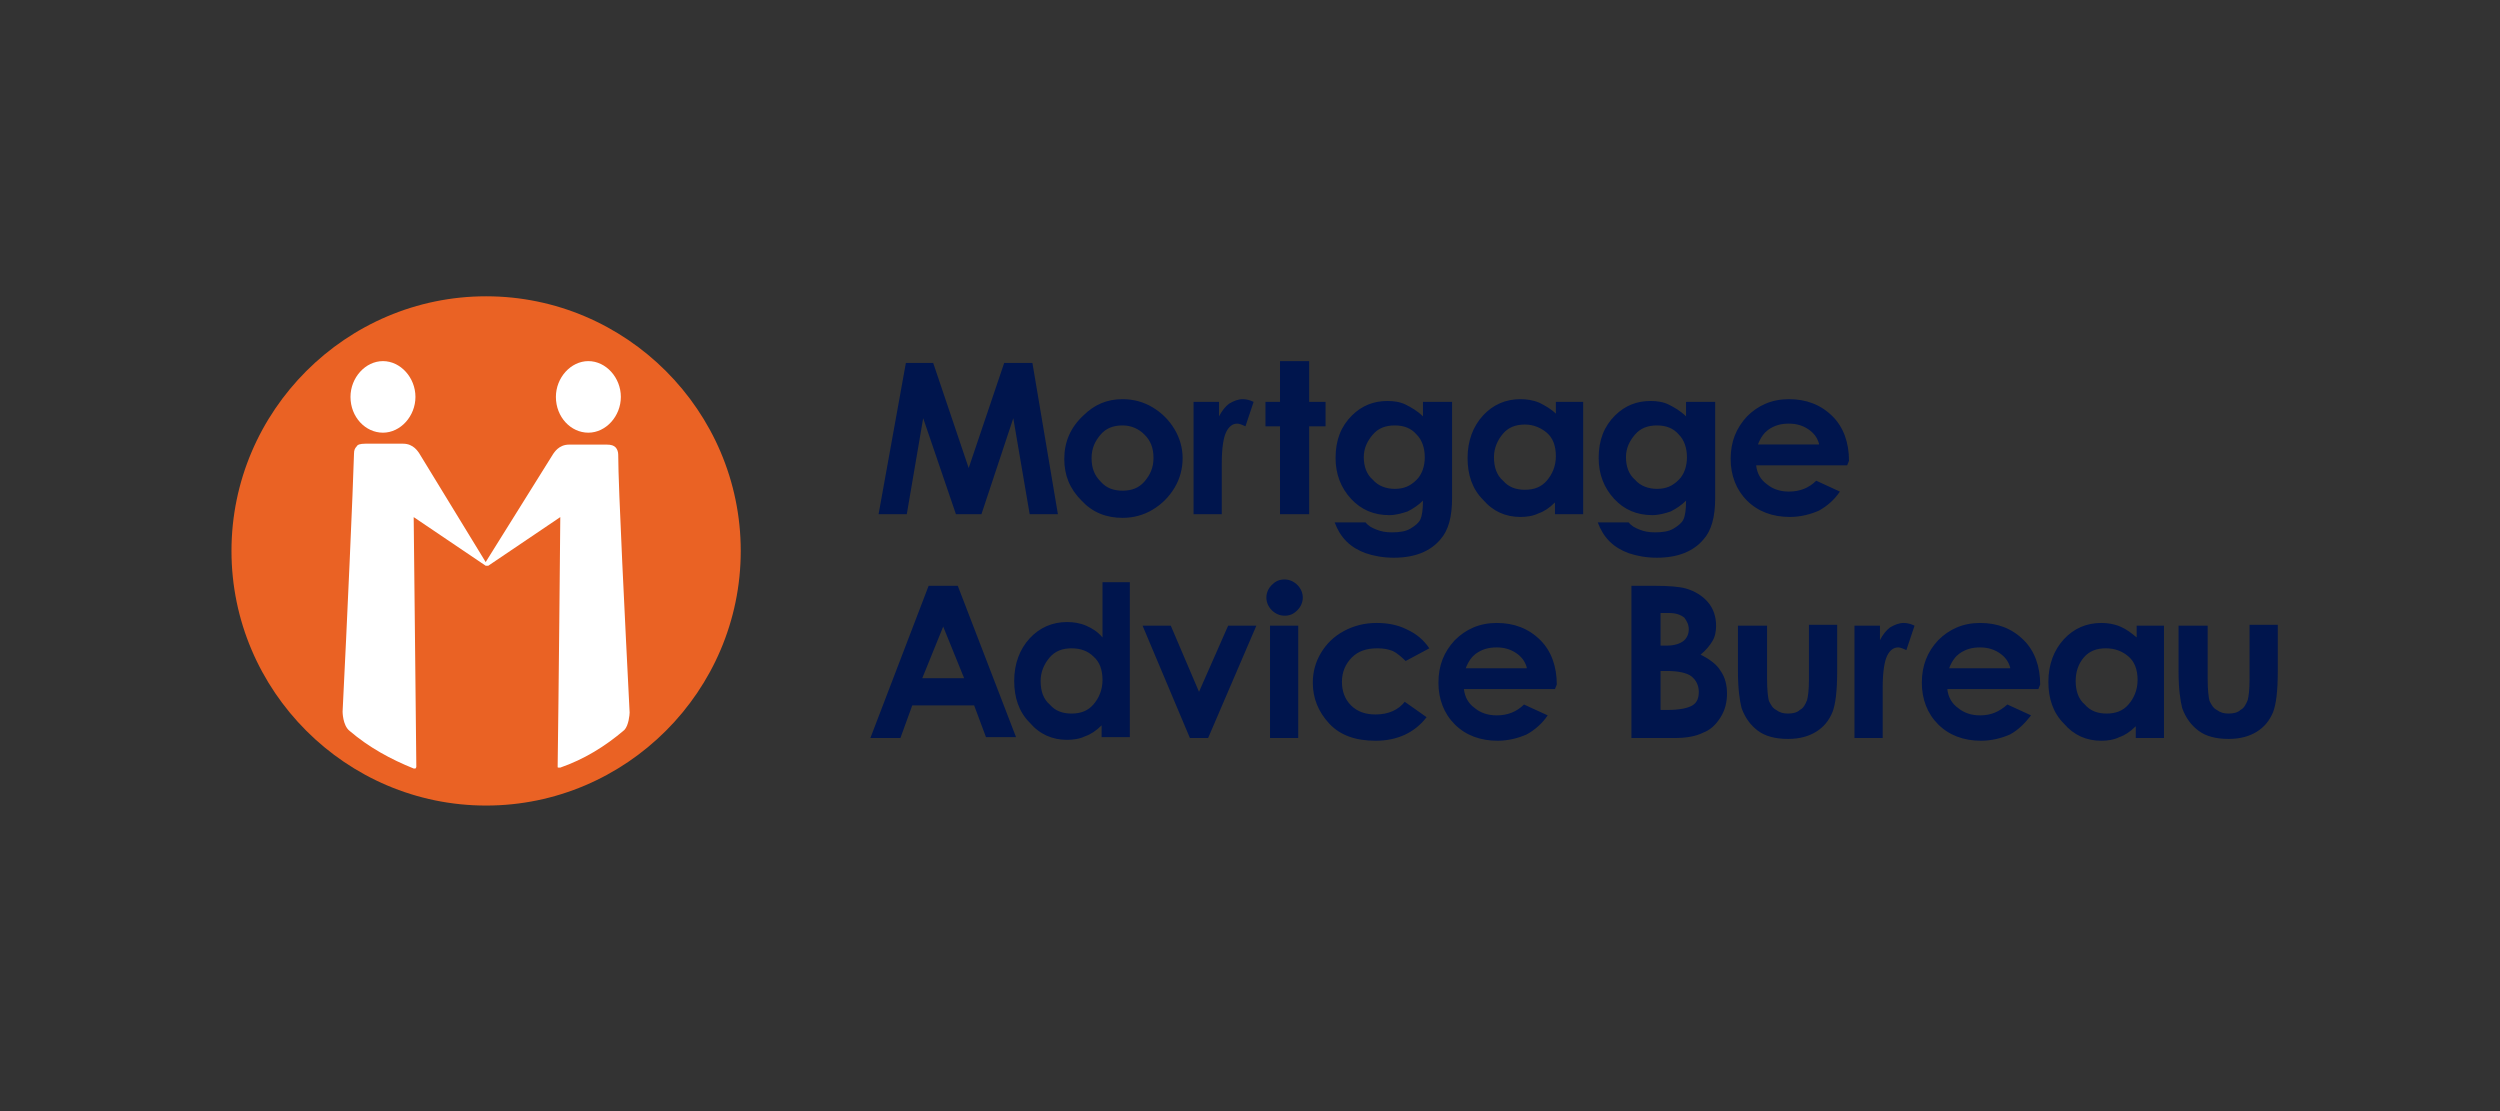<svg width="270" height="120" viewBox="0 0 270 120" fill="none" xmlns="http://www.w3.org/2000/svg">
<rect x="0" y="0" width="270" height="120" fill="#333333" stroke="none"/>
<path d="M97.834 39.196H100.784L104.618 50.547L108.453 39.196H111.501L114.254 55.537H111.206L109.436 45.165L105.995 55.537H103.242L99.703 45.165L97.933 55.537H94.885L97.834 39.196ZM121.234 45.947C120.251 45.947 119.464 46.241 118.875 46.926C118.285 47.611 117.891 48.394 117.891 49.47C117.891 50.547 118.186 51.329 118.875 52.014C119.464 52.699 120.251 52.993 121.234 52.993C122.217 52.993 123.004 52.699 123.594 52.014C124.184 51.329 124.577 50.547 124.577 49.47C124.577 48.394 124.282 47.611 123.594 46.926C123.004 46.339 122.217 45.947 121.234 45.947M121.234 43.11C122.414 43.11 123.495 43.403 124.479 43.99C125.462 44.578 126.248 45.36 126.838 46.339C127.428 47.317 127.723 48.394 127.723 49.47C127.723 50.644 127.428 51.721 126.838 52.699C126.248 53.678 125.462 54.461 124.479 55.048C123.495 55.635 122.414 55.928 121.234 55.928C119.464 55.928 117.99 55.341 116.81 54.069C115.532 52.797 114.942 51.329 114.942 49.568C114.942 47.709 115.63 46.143 117.006 44.871C118.186 43.697 119.563 43.11 121.234 43.11M129.001 43.403H131.656V44.969C131.951 44.382 132.344 43.893 132.737 43.599C133.229 43.306 133.721 43.11 134.212 43.11C134.605 43.11 134.999 43.208 135.392 43.403L134.507 46.045C134.114 45.85 133.819 45.752 133.622 45.752C133.131 45.752 132.737 46.045 132.442 46.633C132.147 47.22 131.951 48.296 131.951 50.057V55.537H128.903V43.403H129.001ZM138.243 39H141.389V43.403H143.159V46.045H141.389V55.537H138.243V46.045H136.67V43.403H138.243V39ZM150.631 45.947C149.648 45.947 148.862 46.241 148.272 46.926C147.682 47.611 147.288 48.394 147.288 49.372C147.288 50.351 147.583 51.231 148.272 51.819C148.862 52.504 149.746 52.797 150.631 52.797C151.614 52.797 152.303 52.504 152.991 51.819C153.581 51.231 153.876 50.351 153.876 49.372C153.876 48.394 153.581 47.513 152.991 46.926C152.401 46.241 151.614 45.947 150.631 45.947ZM153.777 43.403H156.825V53.776C156.825 55.831 156.432 57.298 155.547 58.277C154.466 59.549 152.794 60.234 150.533 60.234C149.353 60.234 148.37 60.038 147.485 59.745C146.699 59.451 146.01 59.06 145.42 58.473C144.831 57.885 144.437 57.2 144.142 56.418H147.485C147.78 56.809 148.173 57.005 148.665 57.2C149.157 57.396 149.648 57.494 150.336 57.494C151.123 57.494 151.811 57.396 152.303 57.103C152.794 56.809 153.188 56.516 153.384 56.124C153.581 55.733 153.679 55.048 153.679 54.069C153.188 54.559 152.598 54.95 152.008 55.243C151.418 55.439 150.73 55.635 150.041 55.635C148.37 55.635 146.994 55.048 145.912 53.873C144.831 52.699 144.241 51.231 144.241 49.47C144.241 47.513 144.831 46.045 146.01 44.871C147.092 43.795 148.37 43.306 149.845 43.306C150.533 43.306 151.221 43.403 151.811 43.697C152.401 43.99 153.089 44.382 153.679 44.969V43.403H153.777ZM164.691 45.85C163.708 45.85 162.921 46.143 162.331 46.828C161.741 47.513 161.348 48.394 161.348 49.372C161.348 50.449 161.643 51.329 162.331 51.916C162.921 52.601 163.708 52.895 164.691 52.895C165.674 52.895 166.461 52.601 167.05 51.916C167.64 51.231 168.034 50.351 168.034 49.275C168.034 48.198 167.739 47.317 167.05 46.73C166.461 46.241 165.674 45.85 164.691 45.85M167.935 43.403H170.983V55.537H167.935V54.265C167.345 54.852 166.756 55.243 166.166 55.439C165.576 55.733 164.887 55.831 164.199 55.831C162.626 55.831 161.25 55.243 160.168 53.971C158.988 52.797 158.497 51.231 158.497 49.47C158.497 47.611 159.087 46.045 160.168 44.871C161.25 43.697 162.626 43.11 164.199 43.11C164.887 43.11 165.576 43.208 166.264 43.501C166.854 43.795 167.542 44.186 168.034 44.675V43.403H167.935ZM178.947 45.947C177.964 45.947 177.177 46.241 176.587 46.926C175.997 47.611 175.604 48.394 175.604 49.372C175.604 50.351 175.899 51.231 176.587 51.819C177.177 52.504 178.062 52.797 178.947 52.797C179.93 52.797 180.618 52.504 181.307 51.819C181.897 51.231 182.191 50.351 182.191 49.372C182.191 48.394 181.897 47.513 181.307 46.926C180.717 46.241 179.93 45.947 178.947 45.947ZM182.191 43.403H185.239V53.776C185.239 55.831 184.846 57.298 183.961 58.277C182.88 59.549 181.208 60.234 178.947 60.234C177.767 60.234 176.784 60.038 175.899 59.745C175.113 59.451 174.424 59.06 173.834 58.473C173.244 57.885 172.851 57.2 172.556 56.418H175.899C176.194 56.809 176.587 57.005 177.079 57.2C177.571 57.396 178.062 57.494 178.75 57.494C179.537 57.494 180.225 57.396 180.717 57.103C181.208 56.809 181.602 56.516 181.798 56.124C181.995 55.733 182.093 55.048 182.093 54.069C181.602 54.559 181.012 54.95 180.422 55.243C179.832 55.439 179.144 55.635 178.455 55.635C176.784 55.635 175.407 55.048 174.326 53.873C173.244 52.699 172.655 51.231 172.655 49.47C172.655 47.513 173.245 46.045 174.424 44.871C175.506 43.795 176.784 43.306 178.259 43.306C178.947 43.306 179.635 43.403 180.225 43.697C180.815 43.99 181.503 44.382 182.093 44.969V43.403H182.191ZM196.448 47.904C196.251 47.22 195.858 46.73 195.268 46.339C194.678 45.947 193.99 45.752 193.203 45.752C192.318 45.752 191.63 45.947 190.942 46.437C190.549 46.73 190.155 47.22 189.86 48.002H196.448V47.904ZM199.495 50.253H189.664C189.762 51.134 190.155 51.819 190.843 52.308C191.433 52.797 192.22 53.091 193.203 53.091C194.383 53.091 195.366 52.699 196.153 51.916L198.709 53.091C198.119 53.971 197.332 54.656 196.448 55.146C195.563 55.537 194.481 55.831 193.301 55.831C191.433 55.831 189.86 55.243 188.68 54.069C187.501 52.895 186.911 51.329 186.911 49.568C186.911 47.709 187.501 46.241 188.68 44.969C189.86 43.795 191.335 43.11 193.203 43.11C195.071 43.11 196.644 43.697 197.922 44.969C199.102 46.143 199.692 47.807 199.692 49.764L199.495 50.253V50.253ZM101.865 67.671L99.604 73.248H104.127L101.865 67.671ZM100.292 63.267H103.439L109.731 79.609H106.486L105.208 76.184H98.523L97.245 79.706H94L100.292 63.267V63.267ZM115.728 70.019C114.745 70.019 113.959 70.313 113.369 70.998C112.779 71.683 112.386 72.563 112.386 73.542C112.386 74.618 112.68 75.499 113.369 76.086C113.959 76.771 114.745 77.064 115.728 77.064C116.712 77.064 117.498 76.771 118.088 76.086C118.678 75.401 119.071 74.52 119.071 73.444C119.071 72.368 118.776 71.487 118.088 70.9C117.498 70.313 116.712 70.019 115.728 70.019ZM118.973 62.876H122.021V79.609H118.973V78.337C118.383 78.924 117.793 79.315 117.203 79.511C116.613 79.804 115.925 79.902 115.237 79.902C113.664 79.902 112.287 79.315 111.206 78.043C110.026 76.869 109.534 75.303 109.534 73.542C109.534 71.683 110.124 70.117 111.206 68.943C112.287 67.769 113.664 67.181 115.237 67.181C115.925 67.181 116.613 67.279 117.301 67.573C117.99 67.866 118.58 68.258 119.071 68.845V62.876H118.973ZM123.397 67.573H126.445L129.493 74.716L132.639 67.573H135.687L130.476 79.706H128.51L123.397 67.573ZM137.162 67.573H140.21V79.706H137.162V67.573ZM138.735 62.582C139.226 62.582 139.718 62.778 140.111 63.169C140.505 63.561 140.701 64.05 140.701 64.539C140.701 65.029 140.505 65.518 140.111 65.909C139.718 66.301 139.325 66.496 138.735 66.496C138.243 66.496 137.752 66.301 137.358 65.909C136.965 65.518 136.768 65.029 136.768 64.539C136.768 64.05 136.965 63.561 137.358 63.169C137.752 62.778 138.145 62.582 138.735 62.582ZM154.367 70.019L151.811 71.389C151.32 70.9 150.828 70.508 150.435 70.313C149.943 70.117 149.451 70.019 148.763 70.019C147.583 70.019 146.699 70.313 146.01 70.998C145.322 71.683 144.929 72.563 144.929 73.64C144.929 74.618 145.224 75.499 145.912 76.184C146.6 76.869 147.485 77.162 148.567 77.162C149.943 77.162 151.025 76.673 151.713 75.792L154.072 77.456C152.794 79.119 150.926 80 148.567 80C146.404 80 144.732 79.413 143.552 78.141C142.373 76.869 141.783 75.401 141.783 73.737C141.783 72.563 142.078 71.487 142.668 70.508C143.257 69.53 144.044 68.747 145.125 68.16C146.207 67.573 147.387 67.279 148.665 67.279C149.845 67.279 150.926 67.475 151.909 67.964C152.991 68.454 153.777 69.138 154.367 70.019M164.887 72.074C164.691 71.389 164.298 70.9 163.708 70.508C163.118 70.117 162.429 69.921 161.643 69.921C160.758 69.921 160.07 70.117 159.382 70.606C158.988 70.9 158.595 71.389 158.3 72.172H164.887V72.074ZM167.935 74.422H158.103C158.202 75.303 158.595 75.988 159.283 76.477C159.873 76.967 160.66 77.26 161.643 77.26C162.823 77.26 163.806 76.869 164.592 76.086L167.149 77.26C166.559 78.141 165.772 78.826 164.887 79.315C164.003 79.706 162.921 80 161.741 80C159.873 80 158.3 79.413 157.12 78.239C155.94 77.064 155.351 75.499 155.351 73.737C155.351 71.878 155.94 70.41 157.12 69.138C158.3 67.964 159.775 67.279 161.643 67.279C163.511 67.279 165.084 67.866 166.362 69.138C167.542 70.313 168.132 71.976 168.132 73.933L167.935 74.422V74.422ZM179.34 72.465V76.673H180.127C181.405 76.673 182.29 76.477 182.781 76.184C183.273 75.89 183.47 75.401 183.47 74.716C183.47 74.031 183.175 73.444 182.683 73.052C182.191 72.661 181.208 72.465 180.028 72.465H179.34V72.465ZM179.34 66.301V69.725H180.028C180.815 69.725 181.405 69.53 181.798 69.236C182.191 68.943 182.388 68.454 182.388 67.964C182.388 67.475 182.191 67.084 181.897 66.692C181.503 66.399 181.012 66.203 180.225 66.203H179.34V66.301ZM176.194 79.706V63.267H178.75C180.225 63.267 181.405 63.365 182.093 63.561C183.076 63.854 183.863 64.344 184.453 65.029C185.043 65.714 185.338 66.594 185.338 67.573C185.338 68.16 185.239 68.747 184.944 69.236C184.649 69.725 184.256 70.215 183.666 70.704C184.649 71.193 185.436 71.78 185.829 72.465C186.321 73.15 186.517 74.031 186.517 74.912C186.517 75.792 186.321 76.673 185.829 77.456C185.338 78.239 184.748 78.826 183.961 79.119C183.175 79.511 182.191 79.706 180.815 79.706H176.194ZM187.796 67.573H190.843V73.346C190.843 74.52 190.942 75.303 191.04 75.695C191.237 76.086 191.433 76.477 191.827 76.673C192.22 76.967 192.613 77.064 193.105 77.064C193.596 77.064 194.088 76.967 194.383 76.673C194.776 76.477 194.973 76.086 195.169 75.597C195.268 75.205 195.366 74.52 195.366 73.346V67.475H198.414V72.563C198.414 74.716 198.217 76.086 197.922 76.869C197.529 77.847 196.939 78.532 196.153 79.022C195.366 79.511 194.383 79.804 193.105 79.804C191.728 79.804 190.647 79.511 189.86 78.924C189.074 78.337 188.484 77.554 188.091 76.477C187.894 75.695 187.697 74.422 187.697 72.465V67.573H187.796ZM200.38 67.573H203.035V69.138C203.33 68.551 203.723 68.062 204.116 67.769C204.608 67.475 205.1 67.279 205.591 67.279C205.984 67.279 206.378 67.377 206.771 67.573L205.886 70.215C205.493 70.019 205.198 69.921 205.001 69.921C204.51 69.921 204.116 70.215 203.821 70.802C203.527 71.389 203.33 72.563 203.33 74.227V79.706H200.282V67.573H200.38ZM217.094 72.074C216.898 71.389 216.505 70.9 215.915 70.508C215.325 70.117 214.636 69.921 213.85 69.921C212.965 69.921 212.277 70.117 211.589 70.606C211.195 70.9 210.802 71.389 210.507 72.172H217.094V72.074ZM220.142 74.422H210.31C210.409 75.303 210.802 75.988 211.49 76.477C212.08 76.967 212.867 77.26 213.85 77.26C215.03 77.26 215.915 76.869 216.799 76.086L219.356 77.26C218.668 78.141 217.979 78.826 217.094 79.315C216.21 79.706 215.128 80 213.948 80C212.08 80 210.507 79.413 209.327 78.239C208.147 77.064 207.558 75.499 207.558 73.737C207.558 71.878 208.147 70.41 209.327 69.138C210.507 67.964 211.982 67.279 213.85 67.279C215.718 67.279 217.291 67.866 218.569 69.138C219.749 70.313 220.339 71.976 220.339 73.933L220.142 74.422V74.422ZM227.418 70.019C226.435 70.019 225.648 70.313 225.058 70.998C224.468 71.683 224.173 72.563 224.173 73.542C224.173 74.618 224.468 75.499 225.157 76.086C225.746 76.771 226.533 77.064 227.516 77.064C228.499 77.064 229.286 76.771 229.876 76.086C230.466 75.401 230.859 74.52 230.859 73.444C230.859 72.368 230.564 71.487 229.876 70.9C229.188 70.313 228.401 70.019 227.418 70.019ZM230.662 67.573H233.71V79.706H230.662V78.434C230.072 79.022 229.483 79.413 228.893 79.609C228.303 79.902 227.614 80 226.926 80C225.353 80 223.977 79.413 222.895 78.141C221.715 76.967 221.224 75.401 221.224 73.64C221.224 71.78 221.814 70.215 222.895 69.041C223.977 67.866 225.353 67.279 226.926 67.279C227.614 67.279 228.303 67.377 228.991 67.671C229.679 67.964 230.171 68.356 230.761 68.845V67.573H230.662ZM235.382 67.573H238.429V73.346C238.429 74.52 238.528 75.303 238.626 75.695C238.823 76.086 239.019 76.477 239.413 76.673C239.806 76.967 240.199 77.064 240.691 77.064C241.182 77.064 241.674 76.967 241.969 76.673C242.362 76.477 242.559 76.086 242.755 75.597C242.854 75.205 242.952 74.52 242.952 73.346V67.475H246V72.563C246 74.716 245.803 76.086 245.508 76.869C245.115 77.847 244.525 78.532 243.739 79.022C242.952 79.511 241.969 79.804 240.691 79.804C239.314 79.804 238.233 79.511 237.446 78.924C236.66 78.337 236.07 77.554 235.677 76.477C235.48 75.695 235.283 74.422 235.283 72.465V67.573H235.382Z" fill="#00154D"/>
<path d="M25 59.5C25 74.625 37.375 87 52.5 87C67.625 87 80 74.625 80 59.5C80 44.375 67.625 32 52.5 32C37.375 32 25 44.375 25 59.5Z" fill="#EA6224"/>
<path d="M63.544 39C61.648 39 60.037 40.784 60.037 42.865C60.037 45.045 61.648 46.73 63.544 46.73C65.44 46.73 67.052 44.946 67.052 42.865C67.052 40.784 65.44 39 63.544 39M41.361 39C39.465 39 37.853 40.784 37.853 42.865C37.853 45.045 39.465 46.73 41.361 46.73C43.257 46.73 44.868 44.946 44.868 42.865C44.868 40.784 43.257 39 41.361 39M68 76.955C67.526 67.54 66.768 52.577 66.768 49.108C66.768 48.811 66.673 48.514 66.483 48.315C66.294 48.117 66.009 48.018 65.535 48.018H61.459C60.321 48.018 59.847 48.91 59.752 49.009L52.453 60.703L45.248 48.91C45.153 48.811 44.679 47.919 43.541 47.919H39.465C38.896 47.919 38.612 48.018 38.517 48.216C38.327 48.414 38.232 48.613 38.232 49.009C38.138 52.577 37.474 67.441 37 76.856C37 76.856 37 78.342 37.758 78.937C39.844 80.721 42.214 82.009 44.679 83H44.868C44.868 83 44.963 82.901 44.963 82.802C44.963 81.712 44.679 56.441 44.679 55.946V55.847L52.453 61.099H52.737L60.511 55.847V55.946C60.511 56.342 60.321 76.559 60.226 82.802C60.226 82.901 60.226 82.901 60.321 82.901H60.511C63.07 82.009 65.346 80.622 67.431 78.838C67.905 78.342 68 77.153 68 76.955" fill="white"/>
</svg>
